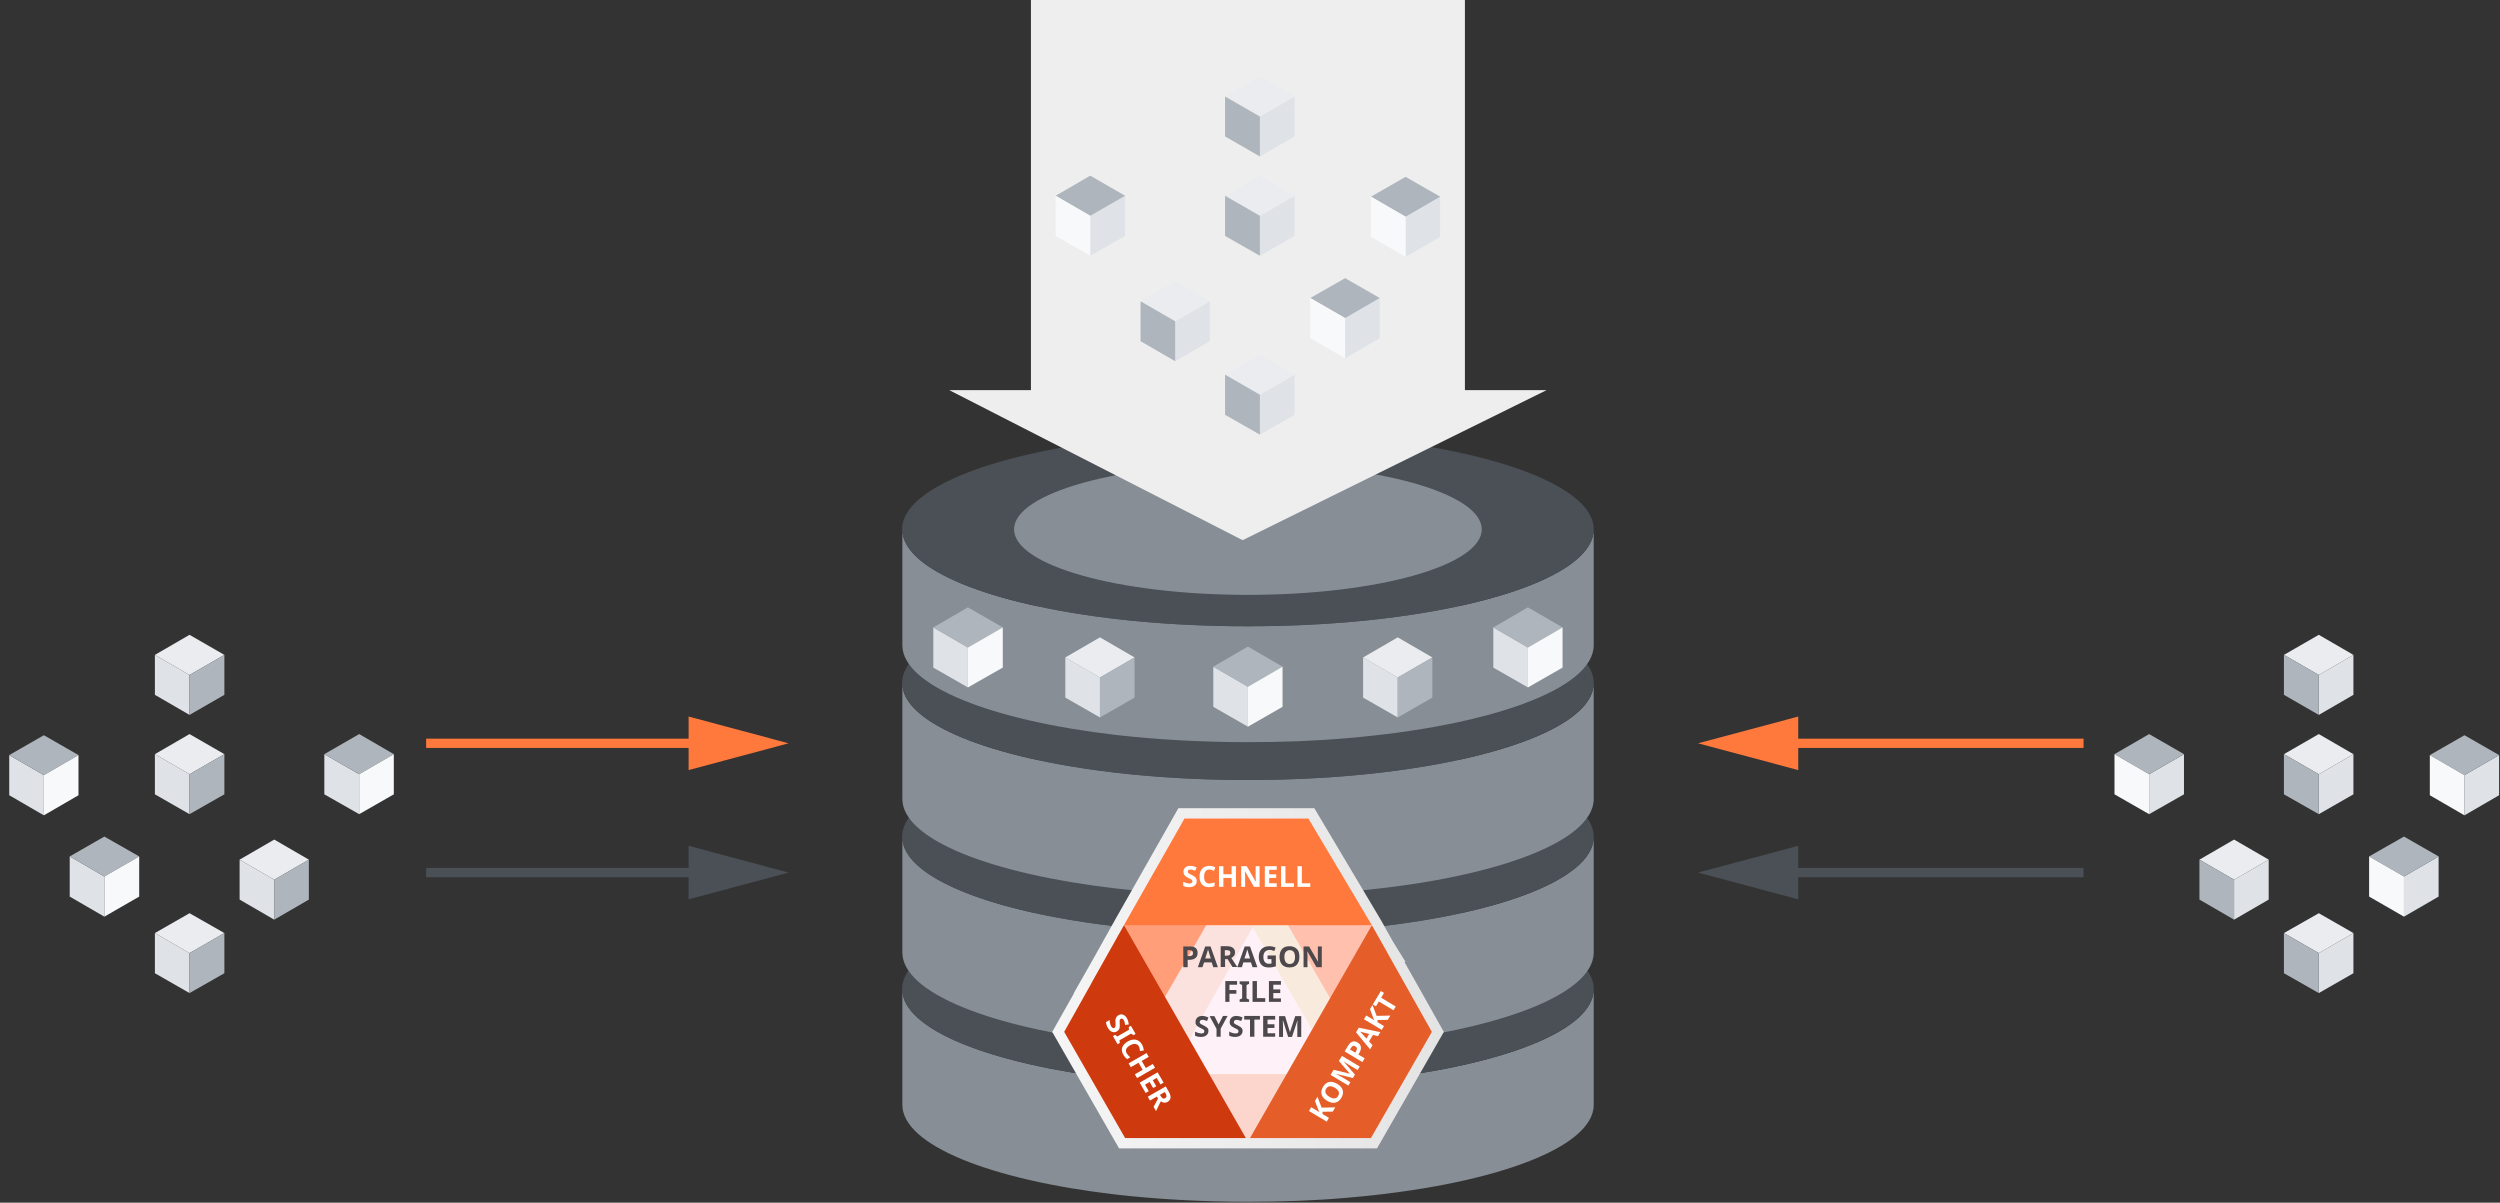 <svg width="1083" height="521" viewBox="0 0 1083 521" fill="none" xmlns="http://www.w3.org/2000/svg">
<rect x="0" y="0" width="1083" height="521" fill="#333333" stroke="none"/>
<g clip-path="url(#clip0_102_2)">
<path d="M690.4 428.5V478.6C690.4 497.6 645.3 513.7 583.2 518.9C569.7 520.1 555.4 520.6 540.6 520.6C520.4 520.6 501.2 519.5 483.6 517.5C429.2 511.2 390.9 496.1 390.9 478.6V428.5C390.9 446 429.2 461 483.6 467.3C501.2 469.3 520.4 470.4 540.6 470.4C555.4 470.4 569.7 469.8 583.2 468.7C645.2 463.7 690.4 447.6 690.4 428.5Z" fill="#878E95"/>
<path d="M540.6 386.5C457.9 386.5 390.8 405.3 390.8 428.5C390.8 451.7 457.9 470.5 540.6 470.5C623.3 470.5 690.4 451.7 690.4 428.5C690.4 405.3 623.3 386.5 540.6 386.5Z" fill="#4A5056"/>
<path d="M690.4 362.5V412.6C690.4 431.6 645.3 447.7 583.2 452.9C569.7 454.1 555.4 454.6 540.6 454.6C520.4 454.6 501.2 453.5 483.6 451.5C429.2 445.2 390.9 430.1 390.9 412.6V362.5C390.9 380 429.2 395 483.6 401.3C501.2 403.3 520.4 404.4 540.6 404.4C555.4 404.4 569.7 403.8 583.2 402.7C645.2 397.7 690.4 381.6 690.4 362.5Z" fill="#878E95"/>
<path d="M540.6 320.5C457.9 320.5 390.8 339.3 390.8 362.5C390.8 385.7 457.9 404.5 540.6 404.5C623.3 404.5 690.4 385.7 690.4 362.5C690.4 339.3 623.3 320.5 540.6 320.5Z" fill="#4A5056"/>
<path d="M690.4 295.9V346.1C690.4 365.1 645.3 381.2 583.2 386.3C569.7 387.5 555.4 388 540.6 388C520.4 388 501.2 386.9 483.6 384.9C429.2 378.6 390.9 363.6 390.9 346.1V295.9C390.9 313.4 429.2 328.5 483.6 334.8C501.2 336.8 520.4 337.9 540.6 337.9C555.4 337.9 569.7 337.3 583.2 336.2C645.2 331 690.4 315 690.4 295.9Z" fill="#878E95"/>
<path d="M540.6 253.9C457.9 253.9 390.8 272.7 390.8 295.9C390.8 319.1 457.9 337.9 540.6 337.9C623.3 337.9 690.4 319.1 690.4 295.9C690.4 272.7 623.3 253.9 540.6 253.9Z" fill="#4A5056"/>
<path d="M690.4 229.3V279.5C690.4 298.5 645.3 314.6 583.2 319.8C569.7 321 555.4 321.5 540.6 321.5C520.4 321.5 501.2 320.4 483.6 318.4C429.2 312.1 390.9 297 390.9 279.5V229.3C390.9 246.8 429.2 261.9 483.6 268.2C501.2 270.2 520.4 271.3 540.6 271.3C555.4 271.3 569.7 270.7 583.2 269.6C645.2 264.4 690.4 248.4 690.4 229.3Z" fill="#878E95"/>
<path d="M540.6 187.3C457.9 187.3 390.8 206.1 390.8 229.3C390.8 252.5 457.9 271.3 540.6 271.3C623.3 271.3 690.4 252.5 690.4 229.3C690.4 206.1 623.3 187.3 540.6 187.3Z" fill="#4A5056"/>
<path d="M540.6 200.9C484.7 200.9 439.3 213.6 439.3 229.3C439.3 245 484.7 257.7 540.6 257.7C596.5 257.7 641.9 245 641.9 229.3C641.9 213.7 596.6 200.9 540.6 200.9Z" fill="#878E95"/>
<path d="M600.7 412.2H600.8L599.5 410.1L594.3 400.8L566.8 354.6H513.1L486.9 400.8L477.8 417.1L472.8 425.9H472.9L461 447L487.4 493H516.9H534H539.7H541.5H565.4H569.6H593.9L620.3 447L600.7 412.2Z" stroke="url(#paint0_linear_102_2)" stroke-width="9" stroke-miterlimit="10"/>
<path d="M487.4 493H539.7L486.9 400.8L461 447L487.4 493Z" fill="#FEF2F8"/>
<path d="M594.3 400.8L541.5 493H593.9L620.3 447L594.3 400.8Z" fill="#FEF2F8"/>
<path d="M513.1 354.6L486.9 400.8L501.5 443.8L534 493H565.4L577.3 474.8L594.3 400.8L566.8 354.6H513.1Z" fill="#FEF2F8"/>
<path d="M512.3 455.5L548.8 390.8L526.7 382.4L521.1 376.9L482.5 445.9L512.3 455.5Z" fill="#FCE2DE"/>
<path d="M569.6 465.3H516.9V493H569.6V465.3Z" fill="#FCD5CD"/>
<path d="M574 455.8L536.3 390.8L558.4 382.4L563.6 376L596.8 432.6L574 455.8Z" fill="#F9EADE"/>
<path d="M502.6 435.4L528.3 390.8L506.3 382.4L500.6 376.9L472.8 425.9L502.6 435.4Z" fill="#FF9E78"/>
<path d="M577.9 435.4L552.2 390.8L574.3 382.4L579.5 376L600.8 412.2L577.9 435.4Z" fill="#FFC1AE"/>
<path d="M486.9 400.8L539.7 493H487.4L461 447L486.9 400.8Z" fill="#CE3A0D"/>
<path d="M594.3 400.8L541.5 493H593.9L620.3 447L594.3 400.8Z" fill="#E55E29"/>
<path d="M486.9 400.8H594.3L566.8 354.6H513.1L486.9 400.8Z" fill="#FF793C"/>
<path d="M518.426 381.706C518.426 382.516 518.133 383.154 517.548 383.621C516.967 384.087 516.157 384.32 515.118 384.32C514.16 384.32 513.313 384.14 512.577 383.78V382.013C513.182 382.283 513.694 382.473 514.111 382.583C514.533 382.694 514.917 382.749 515.265 382.749C515.682 382.749 516.001 382.669 516.222 382.51C516.447 382.35 516.56 382.113 516.56 381.798C516.56 381.622 516.511 381.467 516.413 381.331C516.314 381.192 516.169 381.059 515.977 380.933C515.789 380.806 515.402 380.603 514.817 380.325C514.269 380.067 513.858 379.82 513.583 379.582C513.309 379.345 513.09 379.069 512.927 378.754C512.763 378.439 512.681 378.071 512.681 377.649C512.681 376.855 512.949 376.231 513.485 375.777C514.025 375.323 514.77 375.096 515.719 375.096C516.186 375.096 516.629 375.151 517.051 375.262C517.476 375.372 517.92 375.528 518.383 375.728L517.769 377.207C517.29 377.011 516.893 376.874 516.578 376.796C516.267 376.718 515.961 376.679 515.658 376.679C515.298 376.679 515.022 376.763 514.829 376.931C514.637 377.099 514.541 377.318 514.541 377.588C514.541 377.756 514.58 377.903 514.657 378.03C514.735 378.152 514.858 378.273 515.026 378.392C515.197 378.506 515.6 378.715 516.235 379.018C517.073 379.419 517.648 379.822 517.959 380.227C518.27 380.628 518.426 381.121 518.426 381.706ZM523.863 376.679C523.147 376.679 522.593 376.95 522.2 377.49C521.807 378.026 521.611 378.774 521.611 379.736C521.611 381.737 522.362 382.737 523.863 382.737C524.493 382.737 525.256 382.579 526.152 382.264V383.86C525.416 384.167 524.594 384.32 523.685 384.32C522.38 384.32 521.382 383.925 520.69 383.136C519.999 382.342 519.653 381.205 519.653 379.724C519.653 378.791 519.823 377.974 520.162 377.275C520.502 376.571 520.989 376.033 521.623 375.661C522.261 375.284 523.008 375.096 523.863 375.096C524.735 375.096 525.61 375.307 526.49 375.728L525.876 377.275C525.541 377.115 525.203 376.976 524.864 376.857C524.524 376.739 524.191 376.679 523.863 376.679ZM535.42 384.198H533.523V380.325H529.97V384.198H528.067V375.225H529.97V378.742H533.523V375.225H535.42V384.198ZM545.65 384.198H543.232L539.329 377.41H539.274C539.351 378.609 539.39 379.464 539.39 379.975V384.198H537.69V375.225H540.09L543.987 381.945H544.03C543.969 380.779 543.938 379.955 543.938 379.472V375.225H545.65V384.198ZM553.082 384.198H547.915V375.225H553.082V376.784H549.817V378.754H552.855V380.313H549.817V382.626H553.082V384.198ZM554.96 384.198V375.225H556.863V382.626H560.502V384.198H554.96ZM562.067 384.198V375.225H563.97V382.626H567.609V384.198H562.067Z" fill="white"/>
<path d="M578.441 479.698L577.33 481.55L572.879 481.622L572.96 482.608L575.708 484.256L574.729 485.887L567.035 481.274L568.013 479.642L571.534 481.753L571.014 480.568L569.648 476.916L570.733 475.105L572.529 479.831L578.441 479.698ZM579.288 469.537C580.562 470.301 581.351 471.204 581.657 472.245C581.962 473.287 581.762 474.398 581.055 475.577C580.348 476.756 579.463 477.456 578.4 477.677C577.337 477.898 576.165 477.625 574.885 476.857C573.604 476.089 572.816 475.188 572.521 474.152C572.225 473.111 572.431 471.999 573.14 470.817C573.849 469.634 574.731 468.935 575.786 468.718C576.843 468.498 578.011 468.771 579.288 469.537ZM575.921 475.153C576.78 475.668 577.526 475.893 578.156 475.828C578.787 475.763 579.297 475.405 579.686 474.756C580.467 473.454 579.992 472.285 578.262 471.248C576.529 470.208 575.274 470.336 574.498 471.631C574.109 472.28 574.034 472.901 574.275 473.494C574.513 474.084 575.061 474.638 575.921 475.153ZM586.055 466.997L578.908 465.231L578.879 465.278C580.147 465.948 580.987 466.405 581.397 466.652L584.976 468.798L584.102 470.255L576.407 465.642L577.739 463.421L584.715 465.128L584.734 465.096L580.008 459.636L581.34 457.415L589.034 462.029L588.122 463.55L584.48 461.366C584.308 461.263 584.111 461.143 583.889 461.004C583.668 460.863 583.087 460.481 582.143 459.858L582.115 459.905L586.952 465.503L586.055 466.997ZM587.103 456.013L587.425 455.476C587.726 454.974 587.853 454.54 587.806 454.173C587.755 453.804 587.541 453.506 587.162 453.278C586.779 453.049 586.434 452.985 586.125 453.086C585.818 453.184 585.531 453.455 585.264 453.901L584.819 454.643L587.103 456.013ZM588.091 451.596C588.92 452.093 589.397 452.732 589.524 453.514C589.654 454.293 589.432 455.16 588.86 456.114L588.44 456.814L591.177 458.455L590.199 460.087L582.504 455.473L583.978 453.015C584.537 452.082 585.164 451.494 585.858 451.252C586.55 451.004 587.295 451.119 588.091 451.596ZM596.924 448.871L594.758 448.33L593.076 451.136L594.573 452.792L593.519 454.55L587.421 447.201L588.617 445.207L597.978 447.113L596.924 448.871ZM593.156 447.899C591.187 447.42 590.074 447.149 589.816 447.085C589.561 447.018 589.361 446.96 589.218 446.912C589.598 447.298 590.51 448.295 591.953 449.905L593.156 447.899ZM602.273 439.95L601.162 441.802L596.711 441.874L596.793 442.86L599.54 444.508L598.562 446.139L590.867 441.525L591.845 439.894L595.366 442.005L594.846 440.82L593.48 437.167L594.565 435.357L596.361 440.083L602.273 439.95ZM604.633 436.013L603.655 437.644L597.318 433.845L596.065 435.934L594.707 435.12L598.191 429.309L599.549 430.124L598.296 432.213L604.633 436.013Z" fill="white"/>
<path d="M483.83 446.807C483.128 447.211 482.429 447.275 481.733 447.001C481.039 446.729 480.433 446.143 479.915 445.242C479.438 444.412 479.172 443.588 479.117 442.77L480.65 441.889C480.717 442.549 480.807 443.087 480.919 443.504C481.034 443.924 481.177 444.285 481.351 444.587C481.559 444.949 481.787 445.186 482.035 445.298C482.286 445.413 482.548 445.393 482.821 445.236C482.973 445.148 483.084 445.028 483.152 444.876C483.223 444.721 483.266 444.529 483.28 444.299C483.297 444.073 483.28 443.636 483.229 442.991C483.18 442.387 483.189 441.907 483.258 441.551C483.328 441.195 483.458 440.868 483.65 440.569C483.841 440.27 484.12 440.015 484.485 439.805C485.173 439.41 485.848 439.331 486.509 439.57C487.171 439.812 487.739 440.344 488.212 441.167C488.445 441.572 488.618 441.984 488.732 442.404C488.849 442.828 488.935 443.291 488.992 443.791L487.403 443.996C487.335 443.483 487.256 443.071 487.167 442.759C487.079 442.451 486.96 442.165 486.809 441.903C486.63 441.591 486.419 441.393 486.178 441.31C485.937 441.227 485.699 441.253 485.465 441.387C485.319 441.471 485.211 441.578 485.14 441.708C485.072 441.837 485.029 442.004 485.009 442.208C484.996 442.414 485.016 442.868 485.069 443.568C485.139 444.495 485.076 445.195 484.88 445.666C484.688 446.135 484.338 446.516 483.83 446.807ZM484.153 452.37L482.119 448.831L483.056 448.293L484.037 448.989L489.07 446.096L488.962 444.898L489.899 444.36L491.933 447.899L490.996 448.437L490.015 447.74L484.982 450.633L485.09 451.831L484.153 452.37ZM493.338 453.263C492.981 452.642 492.471 452.296 491.807 452.225C491.147 452.151 490.4 452.354 489.566 452.833C487.831 453.83 487.338 454.98 488.086 456.282C488.4 456.828 488.917 457.411 489.637 458.031L488.253 458.826C487.62 458.34 487.077 457.704 486.625 456.916C485.974 455.785 485.819 454.723 486.159 453.73C486.503 452.735 487.317 451.868 488.601 451.13C489.41 450.665 490.202 450.406 490.978 450.351C491.757 450.295 492.466 450.449 493.105 450.813C493.75 451.179 494.285 451.733 494.711 452.474C495.145 453.23 495.399 454.094 495.472 455.067L493.825 455.305C493.796 454.935 493.749 454.573 493.682 454.219C493.616 453.866 493.501 453.547 493.338 453.263ZM492.579 467.029L491.634 465.385L494.991 463.455L493.22 460.374L489.863 462.304L488.915 460.654L496.694 456.183L497.642 457.833L494.593 459.585L496.364 462.666L499.413 460.914L500.358 462.558L492.579 467.029ZM496.285 473.478L493.71 468.998L501.489 464.527L504.064 469.007L502.713 469.784L501.086 466.953L499.378 467.935L500.892 470.569L499.54 471.345L498.026 468.711L496.02 469.864L497.647 472.695L496.285 473.478ZM502.495 474.269L502.801 474.802C503.1 475.323 503.409 475.658 503.725 475.806C504.042 475.955 504.386 475.922 504.759 475.708C505.127 475.496 505.317 475.217 505.326 474.872C505.337 474.531 505.19 474.094 504.884 473.562L504.597 473.061L502.495 474.269ZM501.154 475.04L498.169 476.756L497.221 475.106L505 470.635L506.303 472.902C506.911 473.959 507.167 474.852 507.072 475.582C506.98 476.309 506.542 476.898 505.758 477.349C505.301 477.612 504.82 477.72 504.317 477.674C503.818 477.627 503.335 477.43 502.867 477.085L500.793 481.321L499.741 479.491L501.659 475.918L501.154 475.04Z" fill="white"/>
<path d="M518.8 412.8C518.8 413.8 518.5 414.5 517.9 415C517.3 415.5 516.4 415.8 515.3 415.8H514.5V419H512.6V410H515.5C516.6 410 517.4 410.2 518 410.7C518.5 411.2 518.8 411.8 518.8 412.8ZM514.5 414.2H515.1C515.7 414.2 516.1 414.1 516.4 413.9C516.7 413.7 516.8 413.3 516.8 412.9C516.8 412.5 516.7 412.1 516.4 411.9C516.2 411.7 515.8 411.6 515.3 411.6H514.4V414.2H514.5ZM525.6 419L524.9 416.9H521.6L520.9 419H518.9L522.1 410H524.4L527.6 419H525.6ZM524.5 415.2C523.9 413.3 523.6 412.2 523.5 411.9C523.4 411.6 523.4 411.4 523.3 411.3C523.2 411.8 522.8 413.1 522.1 415.2H524.5V415.2ZM530.7 415.5V418.9H528.8V409.9H531.4C532.6 409.9 533.5 410.1 534.1 410.6C534.7 411 535 411.7 535 412.6C535 413.1 534.9 413.6 534.6 414C534.3 414.4 533.9 414.7 533.4 415L536 418.9H533.9L531.8 415.5H530.7V415.5ZM530.7 414H531.3C531.9 414 532.3 413.9 532.6 413.7C532.9 413.5 533 413.2 533 412.8C533 412.4 532.9 412.1 532.6 411.9C532.3 411.7 531.9 411.6 531.2 411.6H530.6V414H530.7ZM542.6 419L541.9 416.9H538.6L538 419H536L539.2 410H541.5L544.7 419H542.6ZM541.5 415.2C540.9 413.3 540.6 412.2 540.5 411.9C540.4 411.6 540.4 411.4 540.3 411.3C540.2 411.8 539.8 413.1 539.1 415.2H541.5V415.2ZM549.1 413.9H552.7V418.6C552.1 418.8 551.6 418.9 551.1 419C550.6 419.1 550.1 419.1 549.5 419.1C548.1 419.1 547.1 418.7 546.4 417.9C545.7 417.1 545.3 416 545.3 414.5C545.3 413.1 545.7 411.9 546.5 411.1C547.3 410.3 548.5 409.9 549.9 409.9C550.8 409.9 551.7 410.1 552.6 410.5L552 412C551.3 411.7 550.7 411.5 550 411.5C549.2 411.5 548.5 411.8 548 412.3C547.5 412.9 547.3 413.6 547.3 414.5C547.3 415.5 547.5 416.2 547.9 416.7C548.3 417.2 548.9 417.5 549.6 417.5C550 417.5 550.4 417.5 550.8 417.4V415.5H549.1V413.9ZM562.9 414.5C562.9 416 562.5 417.1 561.8 417.9C561.1 418.7 560 419.1 558.6 419.1C557.2 419.1 556.2 418.7 555.4 417.9C554.7 417.1 554.3 416 554.3 414.5C554.3 413 554.7 411.9 555.4 411.1C556.1 410.3 557.2 409.9 558.6 409.9C560 409.9 561 410.3 561.8 411.1C562.6 411.8 562.9 413 562.9 414.5ZM556.4 414.5C556.4 415.5 556.6 416.3 557 416.8C557.4 417.3 557.9 417.6 558.7 417.6C560.2 417.6 561 416.6 561 414.6C561 412.6 560.2 411.6 558.7 411.6C557.9 411.6 557.4 411.9 557 412.4C556.6 412.7 556.4 413.5 556.4 414.5ZM572.7 419H570.3L566.4 412.2H566.3C566.4 413.4 566.4 414.3 566.4 414.8V419H564.7V410H567.1L571 416.7C570.9 415.5 570.9 414.7 570.9 414.2V410H572.6V419H572.7ZM532.7 434H530.8V425H535.9V426.6H532.6V428.9H535.6V430.5H532.6V434H532.7ZM541.1 434H537V433L538.1 432.5V426.7L537 426.2V425.1H541.1V426.2L540 426.7V432.5L541.1 433V434ZM542.6 434V425H544.5V432.4H548.1V434H542.6ZM554.9 434H549.7V425H554.9V426.6H551.6V428.6H554.6V430.2H551.6V432.5H554.9V434ZM523.5 446.6C523.5 447.4 523.2 448 522.6 448.5C522 449 521.2 449.2 520.2 449.2C519.2 449.2 518.4 449 517.7 448.7V446.9C518.3 447.2 518.8 447.4 519.2 447.5C519.6 447.6 520 447.7 520.4 447.7C520.8 447.7 521.1 447.6 521.4 447.5C521.6 447.3 521.7 447.1 521.7 446.8C521.7 446.6 521.7 446.5 521.6 446.3C521.5 446.2 521.4 446 521.2 445.9C521 445.8 520.6 445.6 520 445.3C519.5 445 519 444.8 518.8 444.6C518.5 444.4 518.3 444.1 518.1 443.8C517.9 443.5 517.9 443.1 517.9 442.7C517.9 441.9 518.2 441.3 518.7 440.8C519.2 440.3 520 440.1 520.9 440.1C521.4 440.1 521.8 440.2 522.2 440.3C522.6 440.4 523.1 440.6 523.5 440.8L522.9 442.3C522.4 442.1 522 442 521.7 441.9C521.4 441.8 521.1 441.8 520.8 441.8C520.4 441.8 520.2 441.9 520 442.1C519.8 442.3 519.7 442.5 519.7 442.8C519.7 443 519.7 443.1 519.8 443.2C519.9 443.3 520 443.4 520.2 443.6C520.4 443.7 520.8 443.9 521.4 444.2C522.2 444.6 522.8 445 523.1 445.4C523.4 445.5 523.5 446 523.5 446.6ZM527.9 443.8L529.8 440.1H531.8L528.8 445.6V449.1H527V445.7L524 440.2H526.1L527.9 443.8ZM538.3 446.6C538.3 447.4 538 448 537.4 448.5C536.8 449 536 449.2 535 449.2C534 449.2 533.2 449 532.5 448.7V446.9C533.1 447.2 533.6 447.4 534 447.5C534.4 447.6 534.8 447.7 535.2 447.7C535.6 447.7 535.9 447.6 536.2 447.5C536.4 447.3 536.5 447.1 536.5 446.8C536.5 446.6 536.5 446.5 536.4 446.3C536.3 446.2 536.2 446 536 445.9C535.8 445.8 535.4 445.6 534.8 445.3C534.3 445 533.8 444.8 533.6 444.6C533.3 444.4 533.1 444.1 532.9 443.8C532.7 443.5 532.7 443.1 532.7 442.7C532.7 441.9 533 441.3 533.5 440.8C534 440.3 534.8 440.1 535.7 440.1C536.2 440.1 536.6 440.2 537 440.3C537.4 440.4 537.9 440.6 538.3 440.8L537.7 442.3C537.2 442.1 536.8 442 536.5 441.9C536.2 441.8 535.9 441.8 535.6 441.8C535.2 441.8 535 441.9 534.8 442.1C534.6 442.3 534.5 442.5 534.5 442.8C534.5 443 534.5 443.1 534.6 443.2C534.7 443.3 534.8 443.4 535 443.6C535.2 443.7 535.6 443.9 536.2 444.2C537 444.6 537.6 445 537.9 445.4C538.1 445.5 538.3 446 538.3 446.6ZM543.4 449.1H541.5V441.7H539V440.1H545.8V441.7H543.4V449.1ZM552.4 449.1H547.2V440.1H552.4V441.7H549.1V443.7H552.1V445.3H549.1V447.6H552.4V449.1ZM558 449.1L555.8 442.1H555.7C555.8 443.5 555.8 444.5 555.8 445V449.2H554.1V440.2H556.7L558.8 447.1L561.1 440.2H563.7V449.2H562V445C562 444.8 562 444.6 562 444.3C562 444 562 443.3 562.1 442.2H562L559.7 449.2H558V449.1Z" fill="#4C484B"/>
<path d="M184.6 322C225.1 322 265.7 322 306.2 322" stroke="#FF793C" stroke-width="4" stroke-miterlimit="10"/>
<path d="M298.3 333.6L341.6 322L298.3 310.4V333.6Z" fill="#FF793C"/>
<path d="M184.6 378C225.1 378 265.7 378 306.2 378" stroke="#4A5056" stroke-width="4" stroke-miterlimit="10"/>
<path d="M298.3 389.6L341.6 378L298.3 366.4V389.6Z" fill="#4A5056"/>
<path d="M902.6 322C858.7 322 814.9 322 771 322" stroke="#FF793C" stroke-width="4" stroke-miterlimit="10"/>
<path d="M779 310.4L735.6 322L779 333.6V310.4Z" fill="#FF793C"/>
<path d="M902.6 378C858.7 378 814.9 378 771 378" stroke="#4A5056" stroke-width="4" stroke-miterlimit="10"/>
<path d="M779 366.4L735.6 378L779 389.6V366.4Z" fill="#4A5056"/>
<path fill-rule="evenodd" clip-rule="evenodd" d="M446.6 0H634.6V169H670L538.3 234L411.2 169H446.6V0Z" fill="#EEEEEE"/>
<path d="M461.5 302.2L476.5 310.8V293.5L461.5 284.8V302.2Z" fill="#DFE2E6"/>
<path d="M461.5 284.8L476.5 293.5L491.5 284.8L476.5 276.1L461.5 284.8Z" fill="#EAECEF"/>
<path d="M476.5 310.8L491.5 302.2V284.8L476.5 293.5V310.8Z" fill="#AEB5BC"/>
<path d="M404.3 289.2L419.3 297.8V280.5L404.3 271.8V289.2Z" fill="#DFE2E6"/>
<path d="M404.3 271.8L419.3 280.5L434.4 271.8L419.3 263.1L404.3 271.8Z" fill="#AEB5BC"/>
<path d="M419.3 297.8L434.4 289.2V271.8L419.3 280.5V297.8Z" fill="#F8F9FA"/>
<path d="M525.6 306.2L540.6 314.8V297.5L525.6 288.8V306.2Z" fill="#DFE2E6"/>
<path d="M525.6 288.8L540.6 297.5L555.6 288.8L540.6 280.1L525.6 288.8Z" fill="#AEB5BC"/>
<path d="M540.6 314.8L555.6 306.2V288.8L540.6 297.5V314.8Z" fill="#F8F9FA"/>
<path d="M590.5 302.2L605.5 310.8V293.5L590.5 284.8V302.2Z" fill="#DFE2E6"/>
<path d="M590.5 284.8L605.5 293.5L620.5 284.8L605.5 276.1L590.5 284.8Z" fill="#EAECEF"/>
<path d="M605.5 310.8L620.5 302.2V284.8L605.5 293.5V310.8Z" fill="#AEB5BC"/>
<path d="M646.9 289.2L661.9 297.8V280.5L646.9 271.8V289.2Z" fill="#DFE2E6"/>
<path d="M646.9 271.8L661.9 280.5L676.9 271.8L661.9 263.1L646.9 271.8Z" fill="#AEB5BC"/>
<path d="M661.9 297.8L676.9 289.2V271.8L661.9 280.5V297.8Z" fill="#F8F9FA"/>
<path d="M560.8 59.1L545.8 67.8V50.5L560.8 41.8V59.1Z" fill="#DFE2E6"/>
<path d="M560.8 41.8L545.8 50.5L530.7 41.8L545.8 33.1L560.8 41.8Z" fill="#EAECEF"/>
<path d="M545.8 67.8L530.7 59.1V41.8L545.8 50.5V67.8Z" fill="#AEB5BC"/>
<path d="M560.8 102.2L545.8 110.8V93.5L560.8 84.8V102.2Z" fill="#DFE2E6"/>
<path d="M560.8 84.8L545.8 93.5L530.7 84.8L545.8 76.1L560.8 84.8Z" fill="#EAECEF"/>
<path d="M545.8 110.8L530.7 102.2V84.8L545.8 93.5V110.8Z" fill="#AEB5BC"/>
<path d="M623.9 102.6L608.9 111.3V93.9L623.9 85.2V102.6Z" fill="#DFE2E6"/>
<path d="M623.9 85.2L608.9 93.9L593.9 85.2L608.9 76.6L623.9 85.2Z" fill="#AEB5BC"/>
<path d="M608.9 111.3L593.9 102.6V85.2L608.9 93.9V111.3Z" fill="#F8F9FA"/>
<path d="M487.4 102.2L472.3 110.8V93.5L487.4 84.8V102.2Z" fill="#DFE2E6"/>
<path d="M487.4 84.8L472.3 93.5L457.3 84.8L472.3 76.1L487.4 84.8Z" fill="#AEB5BC"/>
<path d="M472.3 110.8L457.3 102.2V84.8L472.3 93.5V110.8Z" fill="#F8F9FA"/>
<path d="M524.1 147.8L509.1 156.5V139.2L524.1 130.5V147.8Z" fill="#DFE2E6"/>
<path d="M524.1 130.5L509.1 139.2L494.1 130.5L509.1 121.8L524.1 130.5Z" fill="#EAECEF"/>
<path d="M509.1 156.5L494.1 147.8V130.5L509.1 139.2V156.5Z" fill="#AEB5BC"/>
<path d="M560.8 179.7L545.8 188.3V171L560.8 162.3V179.7Z" fill="#DFE2E6"/>
<path d="M560.8 162.3L545.8 171L530.7 162.3L545.8 153.7L560.8 162.3Z" fill="#EAECEF"/>
<path d="M545.8 188.3L530.7 179.7V162.3L545.8 171V188.3Z" fill="#AEB5BC"/>
<path d="M597.7 146.5L582.7 155.2V137.8L597.7 129.1V146.5Z" fill="#DFE2E6"/>
<path d="M597.7 129.1L582.7 137.8L567.6 129.1L582.7 120.5L597.7 129.1Z" fill="#AEB5BC"/>
<path d="M582.7 155.2L567.6 146.5V129.1L582.7 137.8V155.2Z" fill="#F8F9FA"/>
<path d="M1019.5 301L1004.5 309.7V292.4L1019.5 283.7V301Z" fill="#DFE2E6"/>
<path d="M1019.5 283.7L1004.5 292.4L989.4 283.7L1004.5 275L1019.5 283.7Z" fill="#EAECEF"/>
<path d="M1004.5 309.7L989.4 301V283.7L1004.5 292.4V309.7Z" fill="#AEB5BC"/>
<path d="M1019.5 344.1L1004.5 352.7V335.4L1019.5 326.7V344.1Z" fill="#DFE2E6"/>
<path d="M1019.5 326.7L1004.5 335.4L989.4 326.7L1004.5 318L1019.5 326.7Z" fill="#EAECEF"/>
<path d="M1004.5 352.7L989.4 344.1V326.7L1004.5 335.4V352.7Z" fill="#AEB5BC"/>
<path d="M1082.6 344.5L1067.6 353.2V335.8L1082.6 327.1V344.5Z" fill="#DFE2E6"/>
<path d="M1082.6 327.1L1067.6 335.8L1052.6 327.1L1067.6 318.5L1082.6 327.1Z" fill="#AEB5BC"/>
<path d="M1067.6 353.2L1052.6 344.5V327.1L1067.6 335.8V353.2Z" fill="#F8F9FA"/>
<path d="M946.1 344.1L931 352.7V335.4L946.1 326.7V344.1Z" fill="#DFE2E6"/>
<path d="M946.1 326.7L931 335.4L916 326.7L931 318L946.1 326.7Z" fill="#AEB5BC"/>
<path d="M931 352.7L916 344.1V326.7L931 335.4V352.7Z" fill="#F8F9FA"/>
<path d="M982.8 389.7L967.8 398.4V381.1L982.8 372.4V389.7Z" fill="#DFE2E6"/>
<path d="M982.8 372.4L967.8 381.1L952.8 372.4L967.8 363.7L982.8 372.4Z" fill="#EAECEF"/>
<path d="M967.8 398.4L952.8 389.7V372.4L967.8 381.1V398.4Z" fill="#AEB5BC"/>
<path d="M1019.5 421.6L1004.5 430.2V412.9L1019.5 404.2V421.6Z" fill="#DFE2E6"/>
<path d="M1019.5 404.2L1004.5 412.9L989.4 404.2L1004.5 395.6L1019.5 404.2Z" fill="#EAECEF"/>
<path d="M1004.5 430.2L989.4 421.6V404.2L1004.5 412.9V430.2Z" fill="#AEB5BC"/>
<path d="M1056.4 388.4L1041.4 397.1V379.7L1056.4 371V388.4Z" fill="#DFE2E6"/>
<path d="M1056.4 371L1041.4 379.7L1026.3 371L1041.4 362.4L1056.4 371Z" fill="#AEB5BC"/>
<path d="M1041.4 397.1L1026.3 388.4V371L1041.4 379.7V397.1Z" fill="#F8F9FA"/>
<path d="M67.1 301L82.1 309.7V292.4L67.1 283.7V301Z" fill="#DFE2E6"/>
<path d="M67.1 283.7L82.1 292.4L97.2 283.7L82.1 275L67.1 283.7Z" fill="#EAECEF"/>
<path d="M82.1 309.7L97.2 301V283.7L82.1 292.4V309.7Z" fill="#AEB5BC"/>
<path d="M67.1 344.1L82.1 352.7V335.4L67.1 326.7V344.1Z" fill="#DFE2E6"/>
<path d="M67.1 326.7L82.1 335.4L97.2 326.7L82.1 318L67.1 326.7Z" fill="#EAECEF"/>
<path d="M82.1 352.7L97.2 344.1V326.7L82.1 335.4V352.7Z" fill="#AEB5BC"/>
<path d="M4 344.5L19 353.2V335.8L4 327.1V344.5Z" fill="#DFE2E6"/>
<path d="M4 327.1L19 335.8L34 327.1L19 318.5L4 327.1Z" fill="#AEB5BC"/>
<path d="M19 353.2L34 344.5V327.1L19 335.8V353.2Z" fill="#F8F9FA"/>
<path d="M140.5 344.1L155.6 352.7V335.4L140.5 326.7V344.1Z" fill="#DFE2E6"/>
<path d="M140.5 326.7L155.6 335.4L170.6 326.7L155.6 318L140.5 326.7Z" fill="#AEB5BC"/>
<path d="M155.6 352.7L170.6 344.1V326.7L155.6 335.4V352.7Z" fill="#F8F9FA"/>
<path d="M103.8 389.7L118.8 398.4V381.1L103.8 372.4V389.7Z" fill="#DFE2E6"/>
<path d="M103.8 372.4L118.8 381.1L133.8 372.4L118.8 363.7L103.8 372.4Z" fill="#EAECEF"/>
<path d="M118.8 398.4L133.8 389.7V372.4L118.8 381.1V398.4Z" fill="#AEB5BC"/>
<path d="M67.1 421.6L82.1 430.2V412.9L67.1 404.2V421.6Z" fill="#DFE2E6"/>
<path d="M67.1 404.2L82.1 412.9L97.2 404.2L82.1 395.6L67.1 404.2Z" fill="#EAECEF"/>
<path d="M82.1 430.2L97.2 421.6V404.2L82.1 412.9V430.2Z" fill="#AEB5BC"/>
<path d="M30.2 388.4L45.2 397.1V379.7L30.2 371V388.4Z" fill="#DFE2E6"/>
<path d="M30.2 371L45.2 379.7L60.3 371L45.2 362.4L30.2 371Z" fill="#AEB5BC"/>
<path d="M45.2 397.1L60.3 388.4V371L45.2 379.7V397.1Z" fill="#F8F9FA"/>
</g>
<defs>
<linearGradient id="paint0_linear_102_2" x1="455.802" y1="423.825" x2="625.437" y2="423.825" gradientUnits="userSpaceOnUse">
<stop stop-color="#F5F5F5"/>
<stop offset="1" stop-color="#E4E4E4"/>
</linearGradient>
<clipPath id="clip0_102_2">
<rect width="1082.6" height="520.7" fill="white"/>
</clipPath>
</defs>
</svg>

